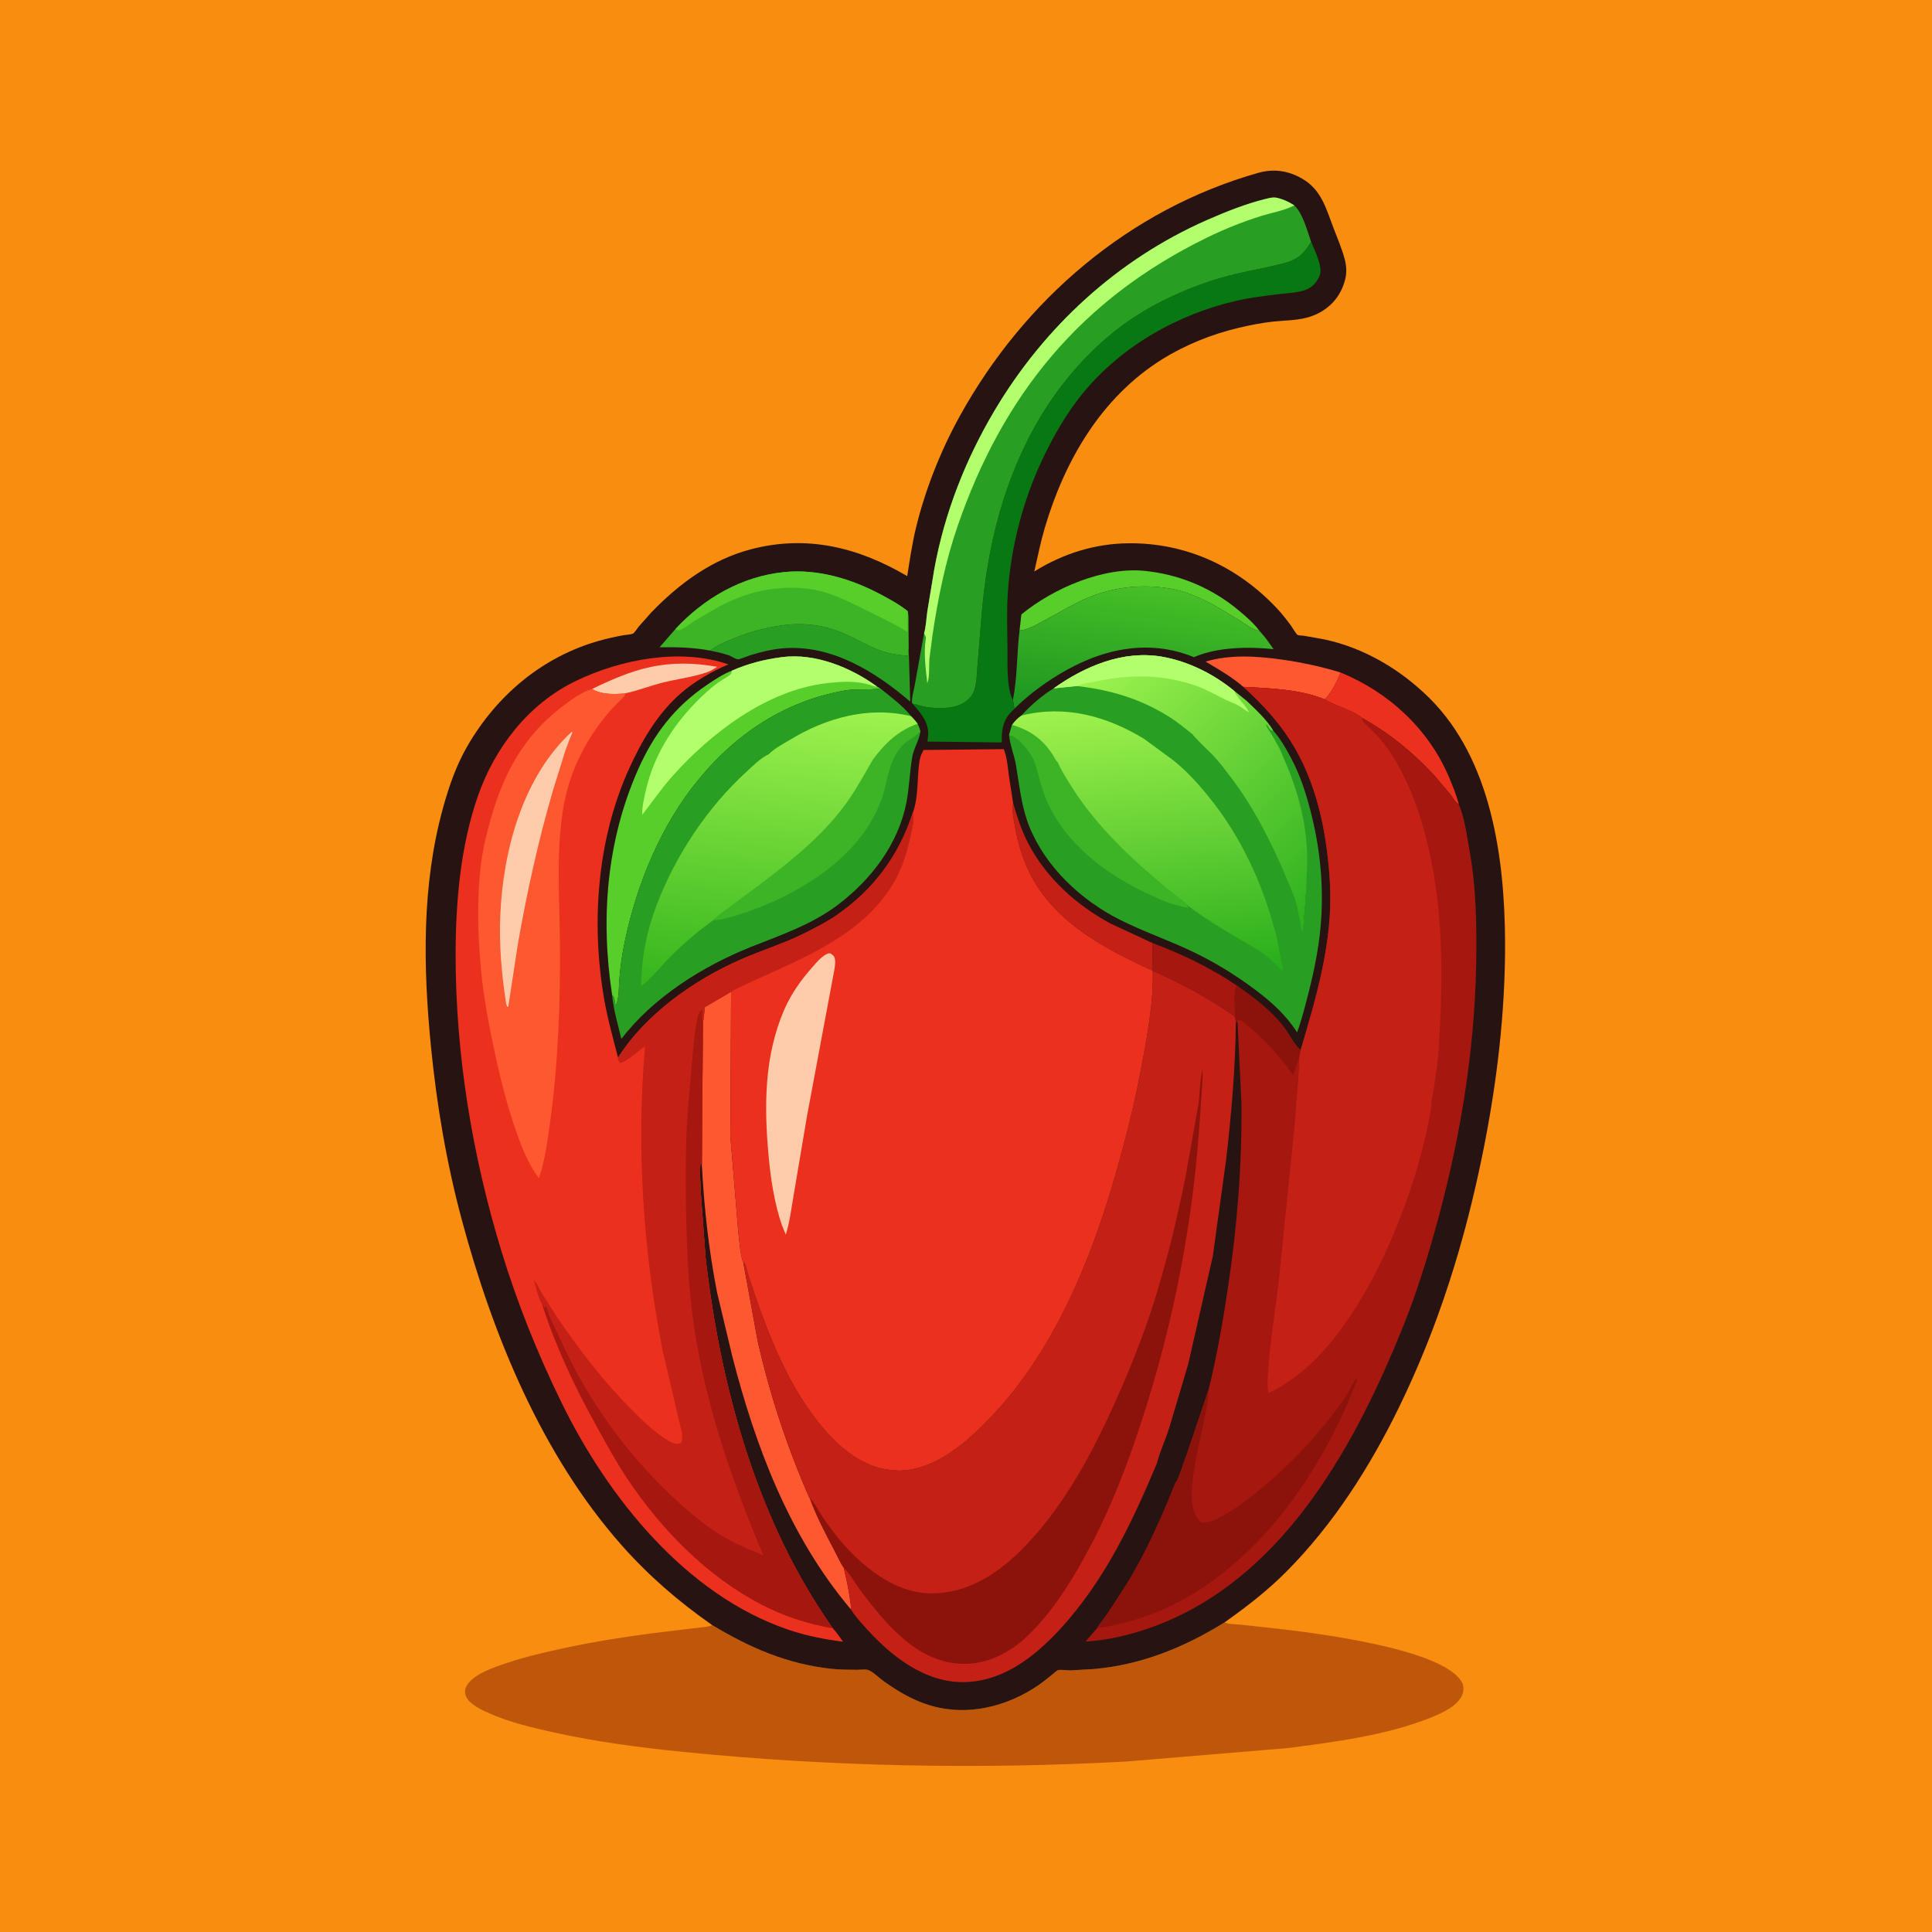 <svg version="1.1" xmlns="http://www.w3.org/2000/svg" style="display: block;" viewBox="0 0 2048 2048" width="1024" height="1024">
<defs>
	<linearGradient id="Gradient1" gradientUnits="userSpaceOnUse" x1="1200.96" y1="764.755" x2="1221.21" y2="622.183">
		<stop class="stop0" offset="0" stop-opacity="1" stop-color="rgb(29,150,34)"/>
		<stop class="stop1" offset="1" stop-opacity="1" stop-color="rgb(70,191,39)"/>
	</linearGradient>
	<linearGradient id="Gradient2" gradientUnits="userSpaceOnUse" x1="811.685" y1="1055.38" x2="838.373" y2="746.527">
		<stop class="stop0" offset="0" stop-opacity="1" stop-color="rgb(52,181,28)"/>
		<stop class="stop1" offset="1" stop-opacity="1" stop-color="rgb(158,242,78)"/>
	</linearGradient>
	<linearGradient id="Gradient3" gradientUnits="userSpaceOnUse" x1="1426.14" y1="941.351" x2="1178.41" y2="690.969">
		<stop class="stop0" offset="0" stop-opacity="1" stop-color="rgb(46,176,31)"/>
		<stop class="stop1" offset="1" stop-opacity="1" stop-color="rgb(157,243,78)"/>
	</linearGradient>
	<linearGradient id="Gradient4" gradientUnits="userSpaceOnUse" x1="1234.3" y1="1042.28" x2="1197.61" y2="742.796">
		<stop class="stop0" offset="0" stop-opacity="1" stop-color="rgb(40,173,28)"/>
		<stop class="stop1" offset="1" stop-opacity="1" stop-color="rgb(160,242,77)"/>
	</linearGradient>
</defs>
<path transform="translate(0,0)" fill="rgb(248,141,15)" d="M -0 -0 L 2048 0 L 2048 2048 L -0 2048 L -0 -0 z"/>
<path transform="translate(0,0)" fill="rgb(190,87,10)" d="M 1298.18 1719.72 L 1299.59 1720.31 C 1304.01 1722.04 1310.26 1721.71 1315 1722.17 L 1352.59 1726.3 C 1391.29 1730.69 1531.92 1747.53 1550.06 1784.09 C 1551.7 1787.39 1551.59 1792.62 1550.29 1796.03 C 1545.46 1808.67 1527.82 1816.3 1516.04 1820.98 C 1468.83 1839.76 1415.08 1846.5 1365 1853.05 L 1193.59 1867.31 C 1037.37 1875.81 881.693 1872.75 726 1857.27 C 679.069 1852.6 632.643 1846.53 586.562 1836.33 C 563.917 1831.32 541.162 1825.98 519.835 1816.66 C 511.367 1812.96 497.608 1806.99 493.846 1797.87 C 492.724 1795.15 492.59 1791.7 493.743 1788.97 C 499.772 1774.67 524.798 1767.11 538.288 1762.52 C 556.501 1756.33 575.24 1752.08 594 1747.93 C 635.631 1738.72 678.391 1732.67 720.724 1727.79 L 743.994 1725 C 747.52 1724.52 751.828 1724.47 754.926 1722.64 C 794.838 1746.71 834.583 1764 881.275 1769.03 C 890.355 1770.01 899.463 1770 908.585 1770.08 C 911.537 1770.11 917.201 1769.36 919.886 1770.17 C 924.76 1771.62 931.78 1778.55 936.2 1781.75 C 954.493 1794.97 973.65 1805.75 995.935 1810.35 C 1032.3 1817.87 1070.36 1807.18 1100.5 1786.55 C 1105.82 1782.91 1110.71 1778.79 1115.78 1774.82 C 1117.24 1773.68 1119.78 1771.12 1121.34 1770.52 C 1123.83 1769.56 1131.96 1770.73 1135 1770.69 L 1159.95 1769.22 C 1210.23 1764.7 1255.65 1746.19 1298.18 1719.72 z"/>
<path transform="translate(0,0)" fill="rgb(39,19,18)" d="M 754.926 1722.64 C 719.614 1697.98 687.961 1670.72 659.317 1638.4 C 574.367 1542.55 522.557 1415.78 489.632 1293.45 C 473.424 1233.24 462.943 1171.47 456.835 1109.46 C 448.566 1025.49 446.917 938.92 469.493 856.873 C 475.834 833.827 483.52 811.418 495.565 790.664 C 526.84 736.775 575.109 696.057 635.574 679.105 C 643.905 676.769 652.387 674.91 660.898 673.361 C 662.896 672.997 669.682 672.549 671.115 671.559 C 673.001 670.257 675.626 665.977 677.179 664.093 L 690.586 649.024 C 720.108 618.475 754.494 593.125 796.169 582.224 C 855.495 566.706 909.799 580.204 961.71 610.702 C 964.384 593.574 966.895 576.365 970.983 559.5 C 980.88 518.672 997.176 477.681 1017.51 440.913 C 1085.66 317.699 1197.01 222.046 1333.61 183.286 C 1350.14 178.596 1365.66 180.829 1380.5 189.476 C 1400.87 201.34 1405.62 220.979 1413.51 241.536 C 1417.64 252.305 1422.17 262.87 1425.25 274 C 1427.39 281.722 1427.88 289.556 1425.64 297.332 L 1425.13 299 C 1419.3 318.74 1403.92 332.237 1383.9 337.077 C 1372.76 339.769 1360.53 339.697 1349.15 340.953 C 1336.94 342.299 1324.56 344.784 1312.62 347.614 C 1284.43 354.296 1256.13 365.706 1231.55 381.096 C 1167.31 421.33 1128.59 488.267 1107.53 559.5 C 1103.04 574.7 1099.94 590.354 1096.4 605.797 C 1126.78 586.839 1160.78 576.154 1196.65 575.882 C 1257.36 575.422 1311.75 600.487 1353.36 644.633 C 1358.95 650.556 1363.86 656.815 1368.64 663.396 C 1370.06 665.366 1373.87 672.061 1375.56 673.089 C 1376.51 673.664 1380.82 673.74 1382.27 673.944 L 1403.61 677.722 C 1445.99 686.714 1484.71 709.745 1515.29 740.058 C 1580.87 805.074 1594.95 909.502 1595.43 997.667 C 1595.83 1072.55 1586.82 1147.67 1572.06 1221 C 1553.11 1315.18 1524.94 1406.08 1482.67 1492.49 C 1451.8 1555.58 1413.51 1615.67 1363.87 1665.75 C 1343.76 1686.03 1321.45 1703.26 1298.18 1719.72 C 1255.65 1746.19 1210.23 1764.7 1159.95 1769.22 L 1135 1770.69 C 1131.96 1770.73 1123.83 1769.56 1121.34 1770.52 C 1119.78 1771.12 1117.24 1773.68 1115.78 1774.82 C 1110.71 1778.79 1105.82 1782.91 1100.5 1786.55 C 1070.36 1807.18 1032.3 1817.87 995.935 1810.35 C 973.65 1805.75 954.493 1794.97 936.2 1781.75 C 931.78 1778.55 924.76 1771.62 919.886 1770.17 C 917.201 1769.36 911.537 1770.11 908.585 1770.08 C 899.463 1770 890.355 1770.01 881.275 1769.03 C 834.583 1764 794.838 1746.71 754.926 1722.64 z"/>
<path transform="translate(0,0)" fill="rgb(165,23,15)" d="M 1221.45 999.532 C 1252.56 1011.18 1283.41 1025.98 1310.95 1044.62 C 1307.64 1053.54 1309.23 1068.35 1309.43 1077.98 C 1282.29 1058.5 1252.52 1042.5 1221.95 1029.13 L 1221.45 999.532 z"/>
<path transform="translate(0,0)" fill="rgb(254,88,48)" d="M 1317.97 728.129 C 1305.97 717.671 1291.62 709.424 1277.99 701.315 C 1303.53 693.735 1331.42 695.368 1357.5 699 C 1379.23 702.025 1400.05 706.405 1421.02 712.857 C 1417.71 721.973 1411.19 734.486 1404.42 741.397 C 1378.11 730.633 1346.01 729.582 1317.97 728.129 z"/>
<path transform="translate(0,0)" fill="rgb(87,206,42)" d="M 1080.78 668.381 L 1082.69 651.299 C 1116.75 623.519 1170.22 600.156 1215.12 605.323 L 1219 605.825 C 1254.17 610.389 1286.42 624.666 1313.62 647.495 C 1320.95 653.642 1328.65 660.305 1334.49 667.935 L 1334.99 668.635 C 1328.06 667.903 1321.32 662.278 1315.53 658.568 L 1288.99 642.631 C 1275.43 635.256 1260.02 627.949 1244.79 624.796 C 1213.31 618.278 1180 621.836 1150.56 634.756 C 1136.85 640.774 1123.97 648.686 1110.75 655.71 C 1102.25 660.224 1091.22 667.14 1081.75 668.281 L 1080.78 668.381 z"/>
<path transform="translate(0,0)" fill="rgb(196,32,21)" d="M 1074 851.548 C 1078.29 866.109 1082.89 880.426 1089.93 893.937 C 1109.13 930.756 1140.81 959.247 1177 978.909 L 1221.45 999.532 L 1221.95 1029.13 C 1175.97 1007.77 1127.98 983.456 1099.55 939.628 C 1086.4 919.356 1078.93 895.76 1075.14 871.999 C 1074.02 864.98 1072.55 858.633 1074 851.548 z"/>
<path transform="translate(0,0)" fill="rgb(235,48,30)" d="M 1421.02 712.857 C 1471.89 733.598 1514.42 772.776 1535.99 823.812 C 1539.87 833.008 1544.02 842.919 1546.39 852.63 C 1543.03 851.409 1540.03 845.446 1537.76 842.5 L 1519.93 821.45 C 1497.69 797.651 1472.65 776.976 1444.06 761.207 C 1432.6 752.033 1416.58 749.177 1404.42 741.397 C 1411.19 734.486 1417.71 721.973 1421.02 712.857 z"/>
<path transform="translate(0,0)" fill="rgb(40,159,35)" d="M 752.999 689.655 C 758.549 684.932 764.942 682.306 771.535 679.381 C 790.461 670.985 809.459 665.514 830 662.756 C 851.503 659.868 872.572 662.417 892.62 670.724 C 906.976 676.673 920.529 685.347 935.205 690.335 C 943.583 693.182 953.682 694.571 962.5 695.09 L 963.227 686.632 L 964.875 743.74 C 927.484 711.828 881.614 683.195 830.311 687.213 C 818.646 688.126 807.17 690.986 796.001 694.353 C 793.516 695.102 783.617 699.262 781.793 698.875 C 778.948 698.27 775.42 695.667 772.484 694.642 C 766.236 692.462 759.473 691.018 752.999 689.655 z"/>
<path transform="translate(0,0)" fill="rgb(60,180,37)" d="M 716.055 666.739 C 746.486 634.016 786.354 610.98 831.193 606.44 C 867.009 602.814 902.713 613.659 934.115 630.429 C 943.625 635.508 953.925 641.125 962.265 647.969 C 963.386 652.427 963.019 657.191 963.048 661.764 L 963.227 686.632 L 962.5 695.09 C 953.682 694.571 943.583 693.182 935.205 690.335 C 920.529 685.347 906.976 676.673 892.62 670.724 C 872.572 662.417 851.503 659.868 830 662.756 C 809.459 665.514 790.461 670.985 771.535 679.381 C 764.942 682.306 758.549 684.932 752.999 689.655 C 734.847 686.29 717.602 685.854 699.196 686.127 L 716.055 666.739 z"/>
<path transform="translate(0,0)" fill="rgb(87,206,42)" d="M 716.055 666.739 C 746.486 634.016 786.354 610.98 831.193 606.44 C 867.009 602.814 902.713 613.659 934.115 630.429 C 943.625 635.508 953.925 641.125 962.265 647.969 L 962.039 669.867 C 948.356 661.489 933.737 654.549 919.369 647.431 C 903.59 639.612 887.773 631.47 870.688 626.85 C 849.745 621.188 824.154 622.208 803.146 627.228 C 789.467 630.496 776.174 635.82 763.687 642.24 L 736.5 657.958 C 731.685 660.983 723.925 667.693 718.516 668.339 L 716.055 666.739 z"/>
<path transform="translate(0,0)" fill="url(#Gradient1)" d="M 1080.78 668.381 L 1081.75 668.281 C 1091.22 667.14 1102.25 660.224 1110.75 655.71 C 1123.97 648.686 1136.85 640.774 1150.56 634.756 C 1180 621.836 1213.31 618.278 1244.79 624.796 C 1260.02 627.949 1275.43 635.256 1288.99 642.631 L 1315.53 658.568 C 1321.32 662.278 1328.06 667.903 1334.99 668.635 C 1340.58 674.524 1345.35 681.476 1350 688.121 C 1323.96 685.43 1291.35 685.785 1266.96 696.081 C 1265.21 696.82 1266.11 696.83 1264.48 696.171 C 1226.75 680.927 1187.05 684.584 1150.36 700.524 C 1123.69 712.112 1095.82 730.892 1075.22 751.381 C 1074.98 748.211 1074.32 745.193 1073.67 742.087 C 1078.57 718.33 1077.75 692.593 1080.78 668.381 z"/>
<path transform="translate(0,0)" fill="rgb(254,88,48)" d="M 775.001 1051.33 L 774.229 1204.5 L 782.128 1299.9 C 782.742 1306.07 784.869 1333.57 787.804 1337.45 L 803.189 1421.68 C 816.114 1478.75 834.474 1534.38 858.038 1587.93 L 858.478 1588.17 C 865.301 1607.14 875.423 1626.34 884.905 1644.23 C 887.9 1649.88 890.791 1656.7 894.462 1661.86 C 896.813 1672.9 899.535 1683.39 900.945 1694.64 C 901.41 1698.35 902.403 1702.13 901.825 1705.86 C 836.856 1628.8 800.833 1533.57 776.094 1437.06 L 760.129 1370.08 C 751.376 1325.39 746.305 1280.05 743.992 1234.6 L 745.093 1085.3 L 747.248 1067.54 L 775.001 1051.33 z"/>
<path transform="translate(0,0)" fill="rgb(7,120,18)" d="M 1389.83 256.232 C 1393.5 265.054 1402.54 283.094 1398.95 291.928 C 1396.2 298.691 1391.39 304.414 1384.47 307.07 C 1375.63 310.464 1365.88 310.55 1356.59 311.689 C 1341.54 313.535 1326.54 315.248 1311.72 318.593 C 1248.88 332.776 1188.91 366.728 1147.81 416.906 C 1131.02 437.408 1117.3 461.232 1105.88 485.082 C 1084.8 529.072 1071.84 578.483 1068.42 627.121 C 1067.05 646.601 1067.76 666.702 1067.97 686.239 C 1068.14 702.3 1066.98 722.673 1071.85 738 L 1073.47 741.603 L 1073.67 742.087 C 1074.32 745.193 1074.98 748.211 1075.22 751.381 C 1070.24 756.281 1066.3 760.396 1064.16 767.284 L 1063.67 768.923 C 1061.81 774.992 1061.91 780.747 1061.91 787.026 L 983.117 786.098 L 983.924 778.798 C 984.555 765.256 975.594 755.351 967.175 745.886 C 971.796 746.568 975.941 748.349 980.5 749.18 C 989.95 750.903 1002.14 751.285 1011.5 749.045 C 1021.26 746.712 1029.89 740.705 1033.02 730.821 C 1035.4 723.275 1035.39 714.349 1036.11 706.435 L 1040.24 655.257 C 1046.14 580.277 1063.95 507.12 1102.8 442.036 C 1124.4 405.833 1154.48 371.281 1188.32 345.959 C 1218.79 323.167 1256.15 305.943 1292.54 295.015 C 1314.84 288.319 1337.76 284.999 1360.25 279.238 C 1375.3 275.382 1382.07 269.366 1389.83 256.232 z"/>
<path transform="translate(0,0)" fill="rgb(87,206,42)" d="M 775.778 710.946 C 792.784 703.459 810.5 698.94 828.914 696.569 C 864.117 692.035 901.846 707.478 929.836 727.858 L 933.071 729.716 L 931.361 729.986 C 919.715 731.692 907.636 729.824 895.688 731.935 C 828.695 743.775 775.064 781.181 733.921 834.618 C 695.944 883.943 671.254 948.101 660.199 1009 C 658.271 1019.62 657.162 1030.39 656.348 1041.14 C 655.847 1047.76 656.274 1054.12 654.51 1060.5 L 654 1063.5 L 652.51 1065 C 651.651 1064.09 652.077 1064.74 651.865 1062.84 C 651.489 1059.46 651.367 1057.39 648.894 1054.83 C 636.449 973.867 642.948 891.247 676.328 815.859 C 693.12 777.935 715.257 749.075 749.834 725.723 C 757.991 720.214 766.561 714.518 775.778 710.946 z"/>
<path transform="translate(0,0)" fill="rgb(179,254,109)" d="M 775.778 710.946 C 792.784 703.459 810.5 698.94 828.914 696.569 C 864.117 692.035 901.846 707.478 929.836 727.858 C 927.724 727.912 926.096 727.385 924.138 726.693 C 908.635 721.213 891.35 722.418 875.25 724.348 C 812.645 731.854 752.97 777.452 712.321 823.315 C 700.815 836.297 691.387 850.229 680.735 863.775 C 680.537 855.854 682.515 847.523 684.167 839.805 C 693.121 797.987 717.59 762.002 748.996 733.558 C 753.695 729.302 758.717 725.277 763.968 721.721 C 766.635 719.915 773.407 716.542 775.048 714 C 775.616 713.121 775.534 711.964 775.778 710.946 z"/>
<path transform="translate(0,0)" fill="rgb(40,159,35)" d="M 979.546 671.454 C 981.651 664.259 981.922 655.494 983.011 648 L 990.439 603.037 C 1001.32 543.571 1023.58 486.851 1054.42 434.982 C 1107.12 346.338 1184.7 274.939 1279.43 233.281 C 1299.27 224.557 1320.22 216.208 1341.27 210.951 L 1343.12 210.5 C 1348.15 209.222 1351.12 208.807 1356.19 210.341 L 1358 210.922 C 1363.32 212.564 1367.38 214.802 1372.04 217.735 C 1381.2 226.378 1385.55 244.315 1389.83 256.232 C 1382.07 269.366 1375.3 275.382 1360.25 279.238 C 1337.76 284.999 1314.84 288.319 1292.54 295.015 C 1256.15 305.943 1218.79 323.167 1188.32 345.959 C 1154.48 371.281 1124.4 405.833 1102.8 442.036 C 1063.95 507.12 1046.14 580.277 1040.24 655.257 L 1036.11 706.435 C 1035.39 714.349 1035.4 723.275 1033.02 730.821 C 1029.89 740.705 1021.26 746.712 1011.5 749.045 C 1002.14 751.285 989.95 750.903 980.5 749.18 C 975.941 748.349 971.796 746.568 967.175 745.886 C 965.522 742.814 968.817 730.95 969.526 727.049 L 979.546 671.454 z"/>
<path transform="translate(0,0)" fill="rgb(179,254,109)" d="M 979.546 671.454 C 981.651 664.259 981.922 655.494 983.011 648 L 990.439 603.037 C 1001.32 543.571 1023.58 486.851 1054.42 434.982 C 1107.12 346.338 1184.7 274.939 1279.43 233.281 C 1299.27 224.557 1320.22 216.208 1341.27 210.951 L 1343.12 210.5 C 1348.15 209.222 1351.12 208.807 1356.19 210.341 L 1358 210.922 C 1363.32 212.564 1367.38 214.802 1372.04 217.735 L 1371.27 218.133 C 1360.67 223.426 1347.77 225.528 1336.41 229.099 C 1316.94 235.222 1298.16 242.77 1279.82 251.701 C 1146.03 316.829 1063.14 418.309 1015.09 557.704 C 1002.2 595.11 994.485 633.303 988.62 672.355 L 985.225 698.306 C 984.604 705.67 985.669 717.594 982.998 724.187 C 981.345 709.77 978.998 692.191 981.291 677.804 C 981.592 675.915 981.709 675.663 980.889 674.051 L 980.175 672.63 L 979.546 671.454 z"/>
<path transform="translate(0,0)" fill="rgb(40,159,35)" d="M 933.071 729.716 C 944.088 738.594 957.085 748.094 965.83 759.226 C 968.194 761.785 970.781 764.299 972.649 767.245 C 973.924 770.034 974.954 772.546 975.609 775.548 C 974.209 785.252 968.624 793.025 966.99 802.5 C 964.208 818.638 963.963 835.033 960.745 851.148 C 951.916 895.355 923.28 932.687 887.82 959.405 C 860.164 980.244 828.138 990.988 796.373 1003.65 C 745.215 1024.05 692.65 1057.02 658.664 1101.28 C 655.1 1086.34 650.233 1070.14 648.894 1054.83 C 651.367 1057.39 651.489 1059.46 651.865 1062.84 C 652.077 1064.74 651.651 1064.09 652.51 1065 L 654 1063.5 L 654.51 1060.5 C 656.274 1054.12 655.847 1047.76 656.348 1041.14 C 657.162 1030.39 658.271 1019.62 660.199 1009 C 671.254 948.101 695.944 883.943 733.921 834.618 C 775.064 781.181 828.695 743.775 895.688 731.935 C 907.636 729.824 919.715 731.692 931.361 729.986 L 933.071 729.716 z"/>
<path transform="translate(0,0)" fill="rgb(60,180,37)" d="M 972.649 767.245 C 973.924 770.034 974.954 772.546 975.609 775.548 C 972.164 778.435 968.818 781.447 964.926 783.716 C 951.03 791.816 944.928 807.265 941.164 822 C 939.077 830.169 937.609 838.625 934.751 846.569 C 920.232 886.931 888.869 916.526 852.76 938.326 C 832.168 950.757 810.79 960.498 787.938 967.997 C 777.36 971.468 767.013 974.9 755.832 975.59 C 759.994 971.021 765.761 967.412 770.656 963.625 L 805.283 937.865 C 840.179 911.649 875.671 882.953 900.5 846.667 C 909.656 833.286 917.36 818.735 925.611 804.785 C 938.631 787.54 951.927 774.654 972.649 767.245 z"/>
<path transform="translate(0,0)" fill="url(#Gradient2)" d="M 814.901 799.549 C 820.464 793.651 830.293 788.52 837.256 784.3 C 875.846 760.913 920.803 748.237 965.83 759.226 C 968.194 761.785 970.781 764.299 972.649 767.245 C 951.927 774.654 938.631 787.54 925.611 804.785 C 917.36 818.735 909.656 833.286 900.5 846.667 C 875.671 882.953 840.179 911.649 805.283 937.865 L 770.656 963.625 C 765.761 967.412 759.994 971.021 755.832 975.59 C 740.256 987.007 724.751 999.776 711.165 1013.5 C 700.915 1023.85 691.073 1036.73 679.589 1045.51 C 679.952 1015.71 685.372 987.385 696.01 959.529 C 716.27 906.472 749.969 855.683 791.995 817.438 C 798.631 811.398 806.751 803.183 814.901 799.549 z"/>
<path transform="translate(0,0)" fill="rgb(40,159,35)" d="M 1117 729.66 C 1149.99 706.259 1190.41 689.046 1231.62 696.118 C 1259.3 700.867 1286.57 714.457 1308.16 732.263 L 1321.42 742.976 C 1331.28 752.406 1342.74 762.881 1349.78 774.602 C 1357.14 782.759 1363.14 793.374 1368.32 803.055 C 1377.88 820.946 1383.96 839.441 1389.05 859 C 1398.62 895.758 1402.71 932.479 1400.75 970.435 C 1399.28 998.776 1393.73 1026.62 1386.69 1054.03 C 1383.21 1067.58 1379.78 1081.17 1374.98 1094.33 C 1363.22 1075.94 1347.99 1062.29 1330.72 1049.28 C 1309.75 1033.5 1287.13 1019.68 1263.42 1008.42 C 1238.31 996.476 1211.9 987.426 1187.04 974.93 C 1146.08 954.339 1108.29 919.103 1091.05 875.951 C 1082.65 854.933 1080.71 833.1 1076.97 811 C 1075.16 800.305 1070.59 789.827 1069.67 779.131 L 1072.83 768.426 C 1075.91 764.271 1078.51 761.499 1082.77 758.518 C 1091.16 748.763 1105.87 736.209 1117 729.66 z"/>
<path transform="translate(0,0)" fill="rgb(60,180,37)" d="M 1069.67 779.131 L 1072.83 768.426 C 1091.94 774.026 1105.54 783.796 1116.23 800.63 C 1117.35 802.395 1119.66 807.222 1121.27 808.165 C 1124.95 816.689 1130.35 825.075 1135.25 832.969 C 1155.17 865.066 1182.44 893.918 1210.47 919.065 L 1235.51 940.63 L 1253.08 954.515 C 1254.65 955.776 1257.6 957.595 1258.43 959.347 C 1258.57 960.51 1258.43 959.92 1259.02 961.341 L 1259.5 962.49 C 1257.94 961.915 1256.5 961.949 1255 961.51 L 1246.5 959.176 L 1244 958.612 C 1234.89 956.087 1226.13 951.697 1217.56 947.773 C 1173.44 927.574 1130.14 895.127 1109.96 849.75 C 1105.59 839.92 1102.86 829.334 1099.98 819 C 1098.34 813.084 1096.93 806.772 1093.65 801.5 C 1088.71 793.551 1079.09 781.073 1069.67 779.131 z"/>
<path transform="translate(0,0)" fill="url(#Gradient3)" d="M 1117 729.66 C 1149.99 706.259 1190.41 689.046 1231.62 696.118 C 1259.3 700.867 1286.57 714.457 1308.16 732.263 L 1321.42 742.976 C 1331.28 752.406 1342.74 762.881 1349.78 774.602 C 1347.27 774.147 1346.44 773.863 1344.98 771.497 L 1344.25 769.825 L 1341.49 767.649 C 1344.63 774.654 1349.85 780.355 1352.98 787.5 L 1354.64 790.254 C 1357.54 795.369 1359.53 801.127 1361.92 806.499 C 1375.29 836.525 1384.35 870.54 1385.56 903.5 C 1386.1 918.27 1384.66 932.791 1384.5 947.51 L 1383.51 949 C 1383.51 952.069 1384.47 960.018 1382.51 962 L 1382.65 963.718 C 1382.86 966.526 1383.09 969.628 1381.51 972 L 1381.91 973.696 C 1382.48 976.339 1382.44 977.16 1381.64 979.666 C 1380.88 982.054 1381.15 984.06 1381.38 986.5 L 1380.41 987 C 1379.16 984.674 1379.09 982.604 1378.88 980.014 C 1378.5 975.378 1376.83 971.451 1376.15 966.976 C 1374.28 954.654 1368.6 942.286 1363.8 930.897 C 1347.87 893.073 1329.04 855.72 1304.04 822.978 C 1298.45 815.669 1292.84 808.277 1286.64 801.477 C 1283.8 798.364 1265.02 780.738 1264.6 778.706 C 1255.95 771.81 1247.26 764.695 1237.83 758.878 C 1207.9 740.424 1176.37 731.17 1141.63 727.227 L 1117 729.66 z"/>
<path transform="translate(0,0)" fill="rgb(179,254,109)" d="M 1117 729.66 C 1149.99 706.259 1190.41 689.046 1231.62 696.118 C 1259.3 700.867 1286.57 714.457 1308.16 732.263 C 1312.19 741.152 1320.18 746.923 1324.18 755.429 C 1319.07 752.313 1314.12 747.981 1308.55 745.827 C 1293.57 740.034 1280.36 730.829 1264.77 725.865 C 1229.58 714.66 1198.32 714.819 1162.33 722.228 C 1155.59 723.614 1147.69 724.069 1141.63 727.227 L 1117 729.66 z"/>
<path transform="translate(0,0)" fill="url(#Gradient4)" d="M 1082.77 758.518 C 1128.95 747.009 1172.67 758.97 1212.5 783.027 L 1243 805.435 C 1257.04 816.336 1269.66 830.279 1280.84 844.038 C 1315.53 886.758 1338.07 935.702 1352.09 988.785 C 1355.71 1002.51 1357.35 1016.26 1360.26 1030.05 C 1353.68 1023.38 1347.07 1016.75 1339.5 1011.18 C 1330.59 1004.63 1320.22 999.228 1310.68 993.571 C 1292.93 983.033 1274.73 972.044 1258.43 959.347 C 1257.6 957.595 1254.65 955.776 1253.08 954.515 L 1235.51 940.63 L 1210.47 919.065 C 1182.44 893.918 1155.17 865.066 1135.25 832.969 C 1130.35 825.075 1124.95 816.689 1121.27 808.165 C 1119.66 807.222 1117.35 802.395 1116.23 800.63 C 1105.54 783.796 1091.94 774.026 1072.83 768.426 C 1075.91 764.271 1078.51 761.499 1082.77 758.518 z"/>
<path transform="translate(0,0)" fill="rgb(196,32,21)" d="M 1221.95 1029.13 C 1252.52 1042.5 1282.29 1058.5 1309.43 1077.98 L 1310.1 1083.45 C 1309.55 1132.68 1305.29 1181.75 1299.59 1230.64 L 1285.61 1331.77 L 1259.48 1446.3 L 1238.97 1515.23 C 1235 1527.15 1229.44 1539.11 1226.36 1551.23 C 1199.58 1615.01 1170.88 1675.62 1123.5 1727.22 C 1105.98 1746.29 1084.2 1765.19 1059.94 1775.09 C 1034.09 1785.65 1007.84 1785.99 982.083 1775.02 C 957.819 1764.7 936.641 1746.55 919.098 1727.15 C 913.149 1720.56 906.477 1713.39 901.825 1705.86 C 902.403 1702.13 901.41 1698.35 900.945 1694.64 C 899.535 1683.39 896.813 1672.9 894.462 1661.86 C 890.791 1656.7 887.9 1649.88 884.905 1644.23 C 875.423 1626.34 865.301 1607.14 858.478 1588.17 L 858.038 1587.93 C 834.474 1534.38 816.114 1478.75 803.189 1421.68 L 787.804 1337.45 C 790.456 1338.87 791.715 1346.61 792.545 1349.34 L 800.618 1373.73 C 816.298 1419.64 836.233 1468 866.47 1506.4 C 885.471 1530.54 911.038 1554.53 942.947 1558.08 L 944.5 1558.24 L 952.5 1558.9 C 991.914 1558.72 1026.16 1527.71 1051.55 1500.91 C 1118.24 1430.52 1157.19 1333.99 1183.33 1242.06 C 1193.47 1206.4 1202.47 1170.63 1209.35 1134.19 C 1215.8 1100.04 1222.8 1064 1221.95 1029.13 z"/>
<path transform="translate(0,0)" fill="rgb(140,18,12)" d="M 858.478 1588.17 C 863.038 1592.81 866.204 1598.84 869.636 1604.36 C 873.18 1610.05 877.215 1615.55 881.197 1620.95 C 904.883 1653.1 943.578 1688.41 985.962 1689.05 C 1023.61 1689.61 1055.37 1669.9 1081.4 1644.23 C 1122.8 1603.4 1152.57 1550.46 1176.75 1498.03 C 1194.71 1459.09 1211.14 1418.94 1223.96 1378 C 1237.42 1334.99 1247.95 1290.88 1256.84 1246.72 L 1270.18 1171.92 C 1272.03 1159.38 1271.59 1145.83 1274.82 1133.64 C 1275 1149.77 1273.11 1165.83 1272.14 1181.94 C 1265.49 1292.29 1244.49 1401.23 1210.19 1506.27 C 1195.65 1550.8 1179.11 1594.7 1157.3 1636.24 C 1140.13 1668.93 1120.4 1702.38 1094.43 1728.96 C 1089.22 1734.29 1083.95 1739.35 1077.91 1743.74 C 1066.97 1751.71 1056.75 1757.42 1043.5 1760.86 L 1041.57 1761.37 C 1019.29 1767.14 995.104 1762.09 975.693 1750.32 C 950.137 1734.83 929.269 1708.84 911.574 1685.17 C 905.961 1677.67 901.168 1668.39 894.462 1661.86 C 890.791 1656.7 887.9 1649.88 884.905 1644.23 C 875.423 1626.34 865.301 1607.14 858.478 1588.17 z"/>
<path transform="translate(0,0)" fill="rgb(165,23,15)" d="M 1317.97 728.129 C 1346.01 729.582 1378.11 730.633 1404.42 741.397 C 1416.58 749.177 1432.6 752.033 1444.06 761.207 C 1472.65 776.976 1497.69 797.651 1519.93 821.45 L 1537.76 842.5 C 1540.03 845.446 1543.03 851.409 1546.39 852.63 C 1552.81 867.644 1555.13 886.857 1558.01 903 C 1563.95 936.299 1565.05 969.59 1565.04 1003.31 C 1564.99 1101.8 1549.82 1199.46 1523.89 1294.36 C 1513.58 1332.1 1502.13 1369.49 1487.5 1405.81 C 1437.92 1528.9 1364.72 1664.8 1236 1719.05 C 1209.07 1730.4 1179.79 1738.36 1150.57 1740.19 L 1162.85 1726.06 C 1165.77 1720.81 1170.06 1716.16 1173.49 1711.2 L 1194.35 1679.17 C 1215.52 1644.59 1231.34 1608.49 1246.36 1570.95 L 1246.99 1570.82 C 1248.17 1568.56 1249.25 1566.46 1249.95 1563.99 C 1250.6 1561.69 1251.7 1559.75 1252.45 1557.49 L 1254.93 1549.99 C 1255.61 1547.71 1256.67 1545.73 1257.42 1543.49 L 1281.1 1473.2 C 1290.01 1437.21 1296.33 1400.86 1301.8 1364.22 C 1311.44 1299.63 1316.63 1235.1 1316 1169.75 L 1311.8 1083.04 L 1310.1 1083.45 L 1309.43 1077.98 C 1309.23 1068.35 1307.64 1053.54 1310.95 1044.62 C 1329 1057.58 1346.46 1070.34 1360.33 1087.94 C 1366.37 1095.61 1371.48 1107.09 1378.71 1113.3 C 1395.63 1055.98 1413.04 997.704 1409.83 937.162 C 1407.25 888.609 1397.86 837.377 1373.57 794.665 C 1358.9 768.866 1339.86 747.815 1317.97 728.129 z"/>
<path transform="translate(0,0)" fill="rgb(140,18,12)" d="M 1310.95 1044.62 C 1329 1057.58 1346.46 1070.34 1360.33 1087.94 C 1366.37 1095.61 1371.48 1107.09 1378.71 1113.3 C 1378.29 1116.06 1378.03 1118.91 1377.14 1121.56 C 1374.47 1127.33 1372.7 1133.64 1370.9 1139.74 C 1357.28 1120.66 1341.74 1103.06 1323.62 1088.11 C 1320.6 1085.61 1316.92 1081.87 1313.11 1080.79 L 1311.8 1083.04 L 1310.1 1083.45 L 1309.43 1077.98 C 1309.23 1068.35 1307.64 1053.54 1310.95 1044.62 z"/>
<path transform="translate(0,0)" fill="rgb(140,18,12)" d="M 1281.1 1473.2 C 1281.06 1483.61 1278.74 1493.23 1276.8 1503.41 C 1272.46 1526.15 1266.23 1548.67 1263.97 1571.75 C 1262.73 1584.41 1261.82 1601.25 1270.83 1611.56 C 1272.49 1613.45 1273.08 1614.03 1275.64 1614.01 C 1284.25 1613.97 1295.1 1607.58 1302.35 1603.23 C 1314.71 1595.82 1325.93 1586.92 1337.05 1577.82 C 1365.39 1554.64 1391.11 1527.54 1413.44 1498.56 C 1418.77 1491.64 1423.8 1484.71 1428.42 1477.3 C 1431.56 1472.26 1434.04 1465.35 1438.26 1461.31 L 1439.53 1460.14 C 1402.95 1558.2 1333.39 1660.35 1235.44 1704.91 C 1212.09 1715.53 1188.14 1722.03 1162.85 1726.06 C 1165.77 1720.81 1170.06 1716.16 1173.49 1711.2 L 1194.35 1679.17 C 1215.52 1644.59 1231.34 1608.49 1246.36 1570.95 L 1246.99 1570.82 C 1248.17 1568.56 1249.25 1566.46 1249.95 1563.99 C 1250.6 1561.69 1251.7 1559.75 1252.45 1557.49 L 1254.93 1549.99 C 1255.61 1547.71 1256.67 1545.73 1257.42 1543.49 L 1281.1 1473.2 z"/>
<path transform="translate(0,0)" fill="rgb(196,32,21)" d="M 1317.97 728.129 C 1346.01 729.582 1378.11 730.633 1404.42 741.397 C 1416.58 749.177 1432.6 752.033 1444.06 761.207 C 1444.09 762.105 1443.79 763.08 1444.16 763.901 C 1444.58 764.864 1446.84 766.883 1447.64 767.748 C 1452.18 772.678 1457.53 776.905 1461.87 781.979 C 1467.61 788.682 1473.13 796.156 1477.7 803.685 C 1496.13 834.088 1506.9 866.653 1514.79 901.125 C 1530.69 970.556 1529.6 1045.49 1524.74 1116.21 C 1523.87 1128.89 1521.77 1141.8 1519.8 1154.36 C 1518.9 1160.16 1517.02 1166.76 1517.37 1172.61 C 1512.21 1205.14 1502.91 1239 1491.93 1270 C 1477.3 1311.31 1459.41 1351.04 1435.87 1388.05 C 1413.03 1423.99 1383.85 1457.98 1344.86 1476.63 C 1342.73 1469.8 1344.01 1459.5 1344.44 1452.38 C 1346.29 1421.63 1351.73 1390.87 1355.3 1360.27 L 1372.31 1193.5 L 1375.88 1147.42 C 1376.44 1139.2 1377.51 1130.91 1377.19 1122.67 L 1377.14 1121.56 C 1378.03 1118.91 1378.29 1116.06 1378.71 1113.3 C 1395.63 1055.98 1413.04 997.704 1409.83 937.162 C 1407.25 888.609 1397.86 837.377 1373.57 794.665 C 1358.9 768.866 1339.86 747.815 1317.97 728.129 z"/>
<path transform="translate(0,0)" fill="rgb(235,48,30)" d="M 882.804 1726.09 C 886.907 1730.42 890.238 1735.5 893.728 1740.33 C 873.758 1737.77 854.378 1733.95 835.3 1727.44 C 726.874 1690.44 644.432 1587.27 595.5 1487.36 C 569.95 1435.2 548.506 1381.86 531.547 1326.29 C 500.553 1224.73 482.838 1117.33 482.976 1011.05 C 483.048 955.649 488.202 896.856 506.48 844.182 C 524.482 792.299 560.343 746.023 610.402 721.841 C 658.007 698.844 721.181 686.651 772.171 704.278 C 754.852 711.549 736.032 722.43 721.838 734.791 C 697.12 756.318 680.443 784.984 667.015 814.5 C 632.841 889.625 626.421 978.646 640.486 1059.42 C 644.133 1080.36 649.872 1100.58 655.176 1121.14 C 684.389 1074.95 735.874 1038.76 785.411 1017.02 C 808.375 1006.95 832.335 999.775 854.73 988.332 C 865.511 982.823 876.368 977.348 886.371 970.49 C 925.982 943.332 952.92 906.936 967.636 861.482 C 969.41 868.747 967.399 875.547 965.923 882.694 C 961.933 902.019 956.478 920.611 946.151 937.601 C 914.282 990.036 854.417 1014.37 800.967 1038.49 L 780.766 1048.01 C 780.265 1048.26 774.976 1050.99 775.001 1051.33 L 747.248 1067.54 L 745.093 1085.3 L 743.992 1234.6 L 742.562 1232.48 C 741.513 1243.75 742.556 1255.21 743.028 1266.49 L 747.994 1333.57 C 763.746 1470.45 802.347 1612.24 882.804 1726.09 z"/>
<path transform="translate(0,0)" fill="rgb(254,204,170)" d="M 627.703 730.349 C 647.521 720.681 667.818 711.717 689.5 707.076 C 713.222 701.999 736.551 702.592 760.266 706.866 C 756.763 709.099 753.36 711.32 749.397 712.668 C 734.494 717.739 717.99 719.745 702.651 723.56 C 689.312 726.878 676.467 732.04 663.02 734.918 C 652.075 736.204 637.332 736.444 627.703 730.349 z"/>
<path transform="translate(0,0)" fill="rgb(254,88,48)" d="M 663.02 734.918 C 662.425 737.053 661.815 738.135 660.241 739.62 C 629.253 768.865 606.386 808.593 598.23 850.5 C 588.996 897.941 593.088 949.438 593.544 997.506 C 594.151 1061.57 591.829 1126.47 583.062 1190 C 580.343 1209.7 577.828 1229.99 571.29 1248.87 C 558.768 1232.57 551.164 1211.37 544.684 1192.01 C 535.631 1164.97 529.004 1137.48 523.132 1109.59 C 517.367 1082.21 512.328 1054.51 509.777 1026.63 C 506.358 989.249 505.309 950.909 510.179 913.629 C 512.203 898.13 516.087 882.745 520.324 867.721 C 533.616 820.59 554.953 780.623 594.305 750.282 C 604 742.807 615.87 733.784 627.703 730.349 C 637.332 736.444 652.075 736.204 663.02 734.918 z"/>
<path transform="translate(0,0)" fill="rgb(254,204,170)" d="M 606.28 775.5 C 606.407 775.846 606.681 776.171 606.659 776.539 C 606.589 777.753 605.129 780.208 604.601 781.515 L 599.234 795.913 L 586.335 837.313 C 570.83 890.229 558.603 945.689 549.086 1000 L 538.812 1067 L 537.791 1067.38 L 536.585 1064.28 C 531.649 1032.29 528.956 1002.05 530.358 969.612 C 533.31 901.303 554.265 823.181 606.28 775.5 z"/>
<path transform="translate(0,0)" fill="rgb(196,32,21)" d="M 967.636 861.482 C 969.41 868.747 967.399 875.547 965.923 882.694 C 961.933 902.019 956.478 920.611 946.151 937.601 C 914.282 990.036 854.417 1014.37 800.967 1038.49 L 780.766 1048.01 C 780.265 1048.26 774.976 1050.99 775.001 1051.33 L 747.248 1067.54 L 745.093 1085.3 L 743.992 1234.6 L 742.562 1232.48 C 741.513 1243.75 742.556 1255.21 743.028 1266.49 L 747.994 1333.57 C 763.746 1470.45 802.347 1612.24 882.804 1726.09 C 856.157 1721.37 831.273 1713.32 807.172 1700.85 C 749.585 1671.04 700.773 1621.09 665.077 1567.5 C 652.783 1549.04 642.004 1529.11 631.274 1509.72 C 608.98 1469.42 589.201 1427.61 575.141 1383.66 C 570.641 1376.14 568.321 1365.57 565.968 1357.12 C 569.946 1361.24 572.373 1367.55 575.316 1372.5 L 590.416 1396 C 613.989 1430.94 639.673 1464.3 669.43 1494.24 C 681.16 1506.04 693.901 1518.43 708.206 1527.06 C 713.077 1530 715.978 1531.23 721.5 1529.89 C 725.56 1524.59 721.186 1512.5 719.783 1506.05 L 702.137 1430.36 C 681.729 1324.81 674.488 1216.51 683.748 1109.31 C 676.066 1114.11 666.023 1124.42 657.5 1126.9 C 655.788 1125.01 655.42 1124.26 655.106 1121.62 L 655.176 1121.14 C 684.389 1074.95 735.874 1038.76 785.411 1017.02 C 808.375 1006.95 832.335 999.775 854.73 988.332 C 865.511 982.823 876.368 977.348 886.371 970.49 C 925.982 943.332 952.92 906.936 967.636 861.482 z"/>
<path transform="translate(0,0)" fill="rgb(165,23,15)" d="M 739.95 1076.08 L 740.567 1075.42 C 741.477 1074.31 741.661 1073.36 741.996 1072 L 744.51 1070.5 C 744.647 1072.25 743.809 1079.44 743.994 1079.83 C 744.833 1081.59 744.885 1083.38 745.093 1085.3 L 743.992 1234.6 L 742.562 1232.48 C 741.513 1243.75 742.556 1255.21 743.028 1266.49 L 747.994 1333.57 C 763.746 1470.45 802.347 1612.24 882.804 1726.09 C 856.157 1721.37 831.273 1713.32 807.172 1700.85 C 749.585 1671.04 700.773 1621.09 665.077 1567.5 C 652.783 1549.04 642.004 1529.11 631.274 1509.72 C 608.98 1469.42 589.201 1427.61 575.141 1383.66 L 575.822 1383.15 C 576.376 1384.52 576.469 1385.7 577.75 1386.51 L 578.5 1384.51 C 580.733 1388.05 581.172 1392.73 582.874 1396.6 L 596.274 1424.62 C 623.309 1484.19 663.358 1539.64 710.815 1584.61 C 726.859 1599.81 744.027 1614.74 762.788 1626.52 C 777.217 1635.59 793.191 1642.44 809.093 1648.44 C 776.186 1570.5 747.489 1488.43 735.5 1404.4 C 729.747 1364.08 727.927 1322.4 727.227 1281.69 C 726.621 1246.45 726.631 1211.14 729.232 1175.99 L 734.667 1112.95 C 736.007 1100.59 737.122 1088.21 739.95 1076.08 z"/>
<path transform="translate(0,0)" fill="rgb(235,48,30)" d="M 967.636 861.482 C 973.817 844.994 971.983 824.636 974.628 807.337 L 974.846 806 C 975.489 801.892 977.092 798.718 978.965 795.02 L 1064.09 794.114 C 1067.57 803.383 1068.34 813.308 1069.56 823.062 L 1074 851.548 C 1072.55 858.633 1074.02 864.98 1075.14 871.999 C 1078.93 895.76 1086.4 919.356 1099.55 939.628 C 1127.98 983.456 1175.97 1007.77 1221.95 1029.13 C 1222.8 1064 1215.8 1100.04 1209.35 1134.19 C 1202.47 1170.63 1193.47 1206.4 1183.33 1242.06 C 1157.19 1333.99 1118.24 1430.52 1051.55 1500.91 C 1026.16 1527.71 991.914 1558.72 952.5 1558.9 L 944.5 1558.24 L 942.947 1558.08 C 911.038 1554.53 885.471 1530.54 866.47 1506.4 C 836.233 1468 816.298 1419.64 800.618 1373.73 L 792.545 1349.34 C 791.715 1346.61 790.456 1338.87 787.804 1337.45 C 784.869 1333.57 782.742 1306.07 782.128 1299.9 L 774.229 1204.5 L 775.001 1051.33 C 774.976 1050.99 780.265 1048.26 780.766 1048.01 L 800.967 1038.49 C 854.417 1014.37 914.282 990.036 946.151 937.601 C 956.478 920.611 961.933 902.019 965.923 882.694 C 967.399 875.547 969.41 868.747 967.636 861.482 z"/>
<path transform="translate(0,0)" fill="rgb(254,204,170)" d="M 878.226 1010.5 L 880.5 1010.72 C 882.002 1011.88 883.365 1012.58 884.27 1014.29 C 886.259 1018.06 884.989 1024.35 884.36 1028.43 L 855.59 1182.3 L 841.318 1266.82 C 838.93 1280.38 837.122 1295.72 832.97 1308.77 L 828.891 1298.87 C 820.819 1275.32 817.069 1250.2 814.775 1225.5 C 809.891 1172.91 809.967 1119.52 831.362 1070.24 C 838.72 1053.29 849.395 1038.38 861.664 1024.65 C 866.546 1019.18 871.259 1013.27 878.226 1010.5 z"/>
</svg>
